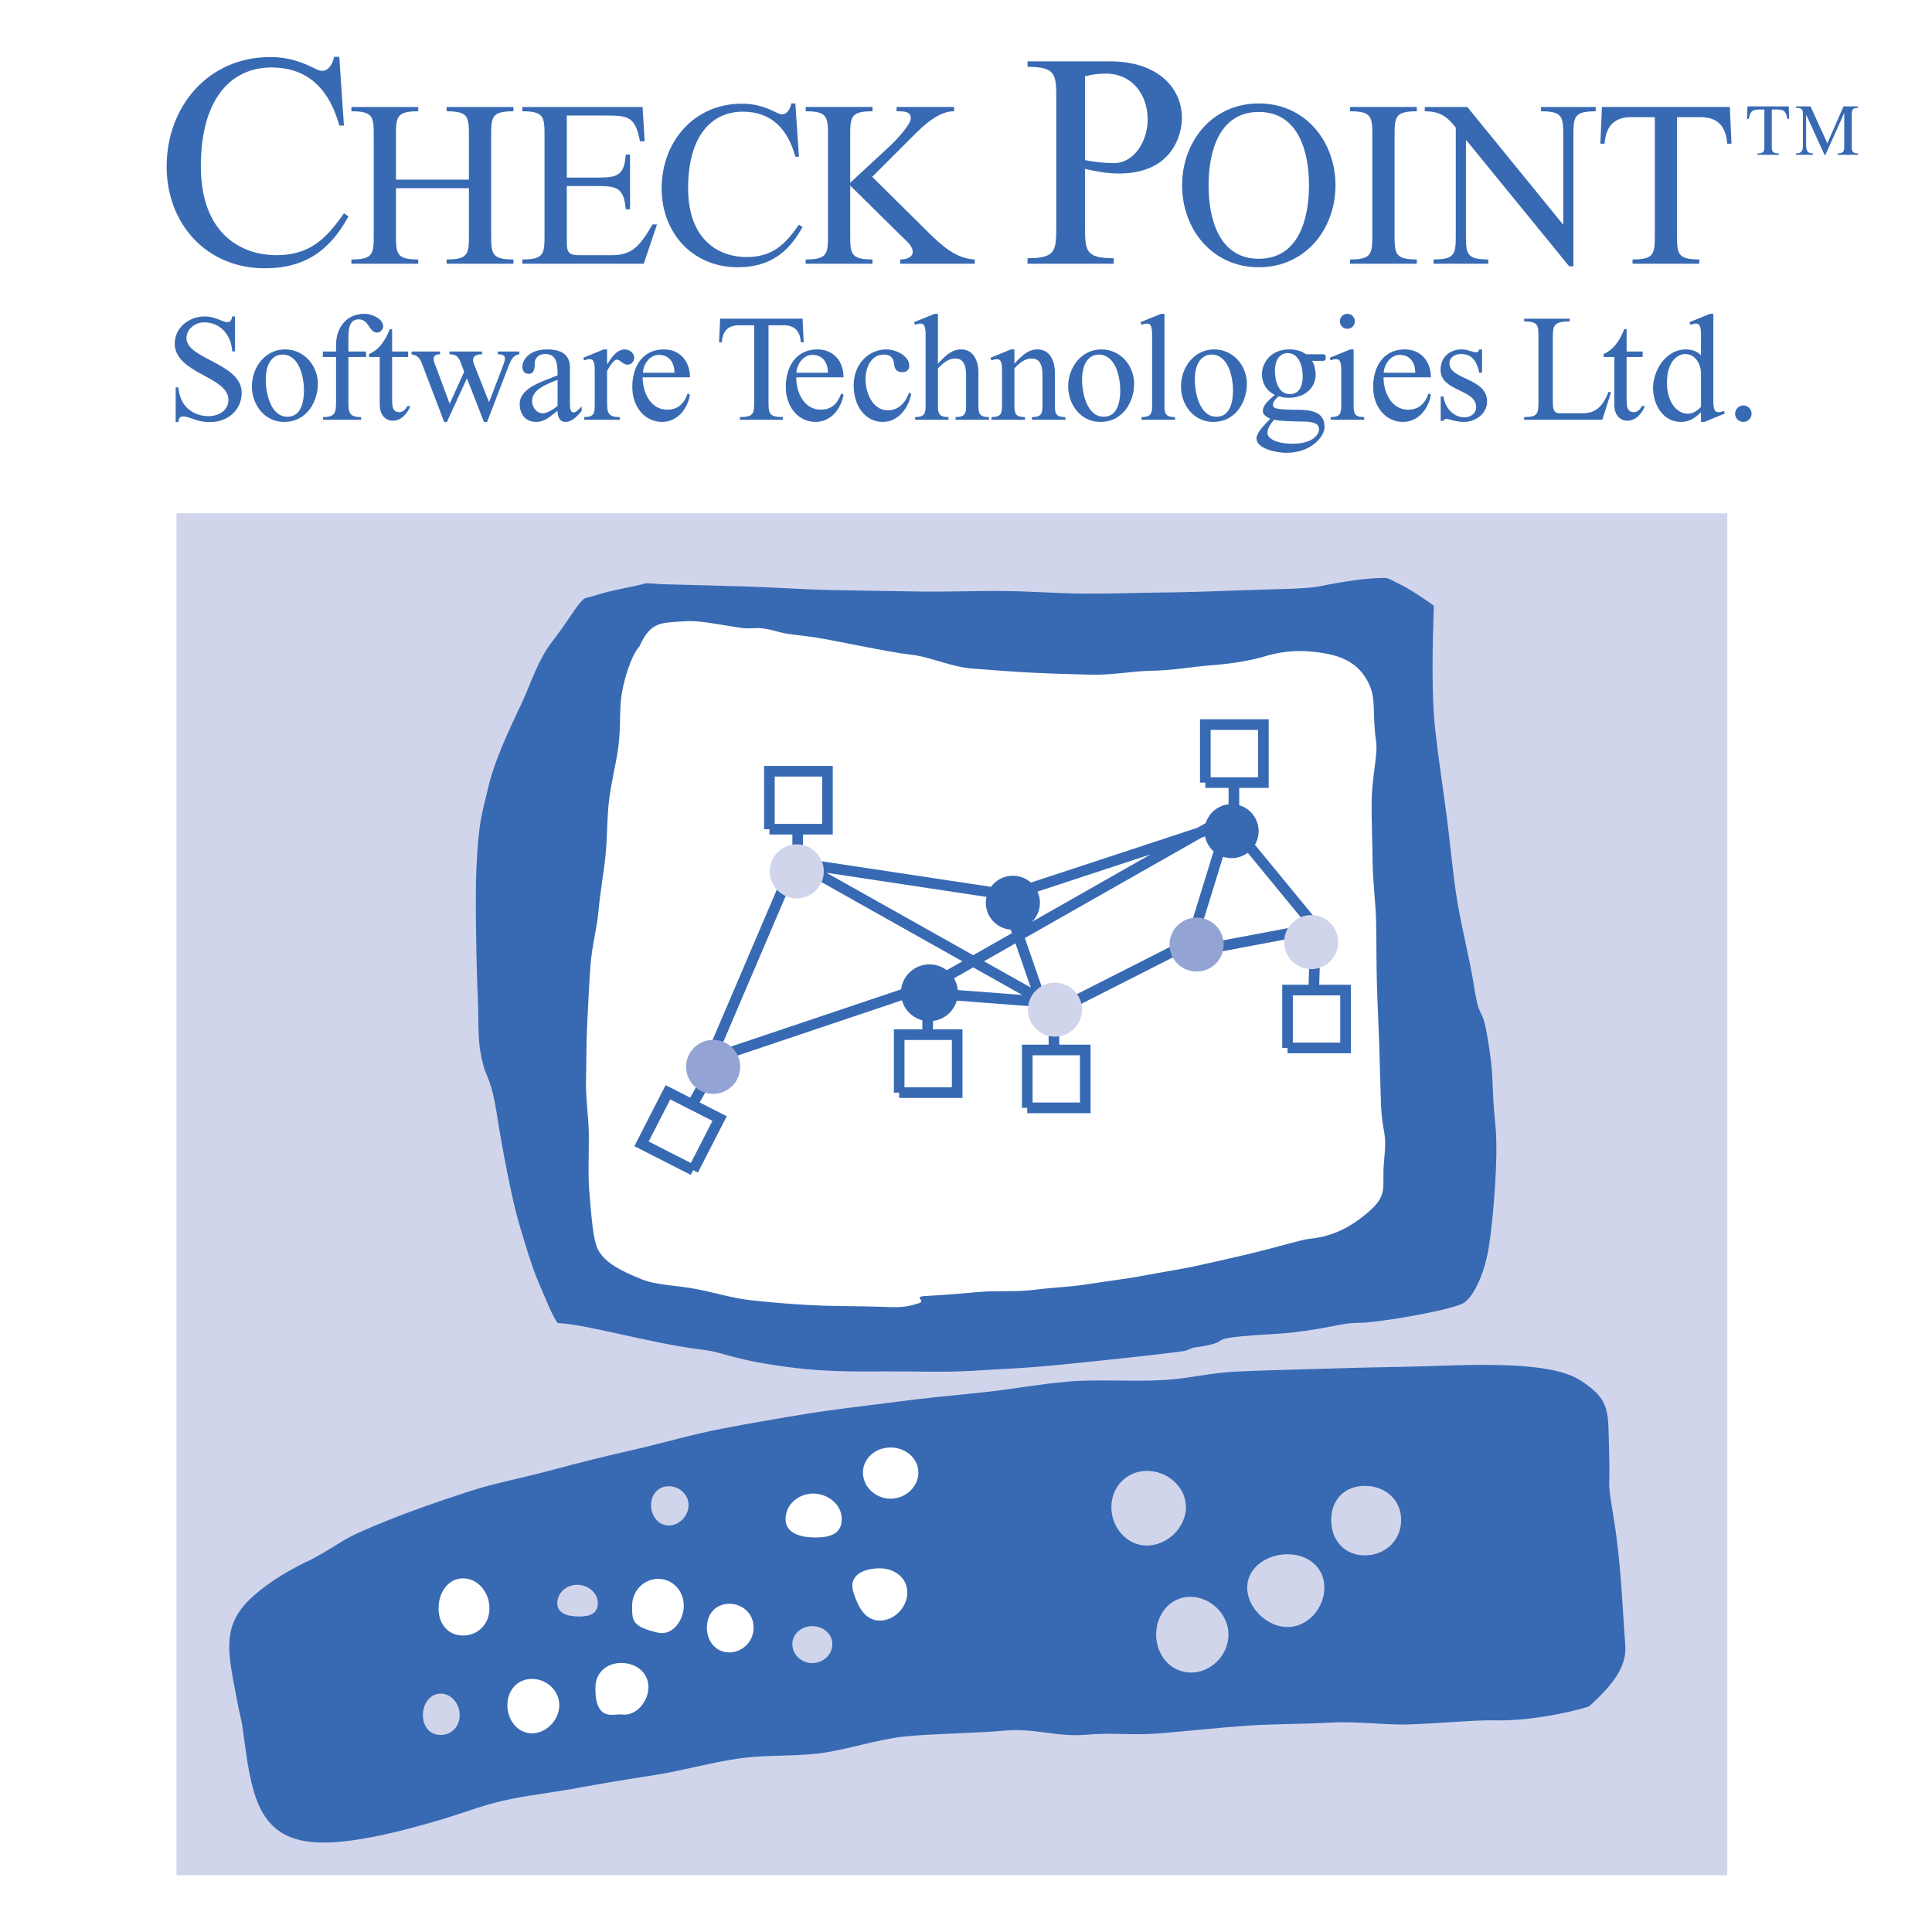 <?xml version="1.0" encoding="utf-8"?>
<!-- Generator: Adobe Illustrator 13.0.0, SVG Export Plug-In . SVG Version: 6.00 Build 14948)  -->
<!DOCTYPE svg PUBLIC "-//W3C//DTD SVG 1.0//EN" "http://www.w3.org/TR/2001/REC-SVG-20010904/DTD/svg10.dtd">
<svg version="1.0" id="Layer_1" xmlns="http://www.w3.org/2000/svg" xmlns:xlink="http://www.w3.org/1999/xlink" x="0px" y="0px"
	 width="192.756px" height="192.756px" viewBox="0 0 192.756 192.756" enable-background="new 0 0 192.756 192.756"
	 xml:space="preserve">
<g>
	<polygon fill-rule="evenodd" clip-rule="evenodd" fill="#FFFFFF" points="0,0 192.756,0 192.756,192.756 0,192.756 0,0 	"/>
	<polygon fill-rule="evenodd" clip-rule="evenodd" fill="#D1D5EC" points="17.608,187.086 172.33,187.086 172.33,51.215 
		17.608,51.215 17.608,187.086 	"/>
	<path fill-rule="evenodd" clip-rule="evenodd" fill="#386AB3" d="M118.085,134.799c-3.197,0.443-9.466,1.074-12.489,1.377
		c-2.752,0.287-5.722,0.422-8.815,0.602c-2.764,0.156-5.628,0.025-8.551,0.049c-2.915,0.023-5.9,0.018-8.845-0.34
		c-6.032-0.725-7.287-1.57-8.908-1.77c-3.35-0.414-5.885-1.021-8.71-1.631c-2.314-0.5-4.694-1.035-6.12-1.082
		c-0.16-0.154-0.667-1.154-0.761-1.365c-1.523-3.615-1.496-3.172-3.055-8.402c-0.767-2.574-1.779-7.924-2.31-11.365
		c-0.426-2.768-0.992-3.572-1.194-4.232c-0.794-2.666-0.52-4.256-0.659-7.152c-0.136-2.888-0.275-9.95-0.136-12.861
		c0.217-4.617,0.504-5.19,1.164-8.012c0.662-2.829,2.081-5.74,3.302-8.35c1.059-2.263,1.609-4.334,3.159-6.341
		c1.779-2.307,2.21-3.342,3.105-4.187c0.073-0.066,0.749-0.233,0.841-0.244c2.182-0.717,4.17-0.945,5.314-1.291
		c0.259-0.031,1.407,0.085,1.674,0.085c0.488,0,3.636,0.107,8.323,0.225c2.45,0.062,5.311,0.287,8.435,0.353
		c2.799,0.066,5.807,0.098,8.907,0.151c2.83,0.047,5.738-0.085,8.637-0.046c2.667,0.032,5.334,0.249,7.923,0.255
		c2.792,0.016,5.488-0.096,8.021-0.116c2.846-0.03,5.466-0.143,7.741-0.225c3.473-0.124,6.167-0.108,7.59-0.391
		c2.752-0.555,4.807-0.837,6.62-0.837c0.488,0.129,0.689,0.306,1.101,0.496c1.535,0.698,3.668,2.283,3.668,2.283
		c0,0.992-0.357,7.567,0.111,12.14c0.276,2.617,0.733,5.578,1.14,8.625c0.376,2.865,0.562,5.161,0.962,7.939
		c0.407,2.799,1.415,6.787,1.756,9.029c0.628,4.068,0.798,1.875,1.372,5.279c0.744,4.402,0.318,3.943,0.814,9.014
		c0.278,2.879-0.202,8.986-0.667,11.918c-0.469,2.992-1.713,5.295-2.683,5.709c-2.016,0.857-8.539,1.777-7.24,1.568
		c-3.311,0.537-3.047,0.139-5.031,0.537c-5.187,1.035-6.304,0.807-9.819,1.139c-3.286,0.318-0.774,0.578-4.613,1.109
		C118.875,134.479,118.477,134.748,118.085,134.799L118.085,134.799z"/>
	<path fill-rule="evenodd" clip-rule="evenodd" fill="#FFFFFF" d="M63.79,64.504c1.144-2.536,2.147-2.351,4.562-2.521
		c1.396-0.1,3.132,0.291,5.427,0.64c1.527,0.233,1.542-0.228,3.546,0.326c1.5,0.415,1.783,0.313,4.101,0.663
		c1.819,0.272,7.338,1.485,9.481,1.71c1.934,0.205,3.969,1.22,6.055,1.376c1.974,0.146,3.988,0.317,5.996,0.415
		c2.009,0.097,4.024,0.158,5.97,0.201c2.078,0.049,4.102-0.368,5.993-0.393c2.093-0.03,4.023-0.401,5.729-0.527
		c2.346-0.17,4.264-0.526,5.513-0.902c2.379-0.722,4.333-0.601,6.008-0.307c2.178,0.379,3.62,1.283,4.458,3.156
		c0.674,1.496,0.271,2.945,0.666,5.644c0.19,1.294-0.419,3.442-0.445,6.078c-0.021,1.786,0.073,3.807,0.096,5.954
		c0.016,1.942,0.311,3.983,0.35,6.062c0.042,2.01,0.023,4.054,0.077,6.045c0.062,2.102,0.167,4.15,0.232,6.059
		c0.066,2.148,0.113,4.123,0.171,5.807c0.132,3.457,0.644,2.598,0.318,5.781c-0.302,2.902,0.643,3.445-2.125,5.609
		c-1.12,0.887-2.837,1.977-5.302,2.213c-0.744,0.068-2.652,0.674-5.489,1.371c-1.562,0.387-3.419,0.799-5.493,1.264
		c-1.674,0.381-3.594,0.652-5.547,1.031c-1.748,0.342-3.574,0.535-5.512,0.85c-1.753,0.283-3.655,0.348-5.527,0.586
		c-1.768,0.225-3.625,0.045-5.477,0.209c-1.709,0.146-3.443,0.309-5.206,0.391c-1.434,0.066,0.03,0.471-0.744,0.727
		c-1.772,0.576-2.245,0.363-5.609,0.312c-1.694-0.027-3.354-0.016-5.431-0.135c-1.791-0.098-3.791-0.262-5.655-0.467
		c-1.88-0.209-3.686-0.766-5.435-1.111c-1.988-0.391-3.985-0.369-5.531-0.99c-1.984-0.793-3.585-1.604-4.295-2.859
		c-0.566-1-0.705-3.375-0.923-5.936c-0.139-1.646-0.027-3.559-0.046-5.662c-0.016-1.736-0.333-3.613-0.28-5.568
		c0.047-1.824,0.027-3.738,0.132-5.68c0.093-1.832,0.174-3.699,0.31-5.572c0.125-1.863,0.651-3.7,0.814-5.554
		c0.163-1.864,0.511-3.686,0.693-5.484c0.187-1.841,0.137-3.651,0.338-5.361c0.225-1.903,0.694-3.667,0.922-5.318
		c0.291-2.051,0.089-3.955,0.365-5.482C62.538,66.454,63.418,64.839,63.79,64.504L63.79,64.504z"/>
	<path fill-rule="evenodd" clip-rule="evenodd" fill="#386AB3" d="M158.546,170.248c-1.194,0.4-5.59,1.48-9.334,1.393
		c-1.984-0.047-4.861,0.252-8.424,0.398c-2.523,0.109-5.159-0.342-8.283-0.162c-2.543,0.139-5.275,0.107-8.132,0.299
		c-2.83,0.189-5.784,0.537-8.839,0.771c-2.752,0.209-4.334-0.113-7.201,0.131c-2.904,0.242-5.164-0.691-8.117-0.412
		c-2.676,0.254-7.311,0.303-9.982,0.586c-2.741,0.283-5.88,1.373-8.571,1.689c-2.775,0.322-5.055,0.121-7.714,0.471
		c-2.783,0.367-5.946,1.271-8.551,1.67c-2.744,0.422-5.372,0.863-7.846,1.318c-2.659,0.484-5.186,0.754-7.442,1.275
		c-2.07,0.48-3.892,1.193-5.543,1.697c-3.915,1.197-6.973,1.898-9.357,2.232c-5.094,0.727-7.377-0.326-8.776-2.383
		c-1.244-1.83-1.683-4.777-2.023-7.33c-0.411-3.098-0.279-1.676-0.814-4.521c-0.791-4.197-1.48-6.869,1.039-9.514
		c1.317-1.385,3.644-2.998,6.341-4.219c3.873-2.082,2.342-1.789,7.831-4c2.178-0.873,4.854-1.818,8.024-2.85
		c2.457-0.803,5.315-1.33,8.412-2.168c2.546-0.693,5.319-1.375,8.322-2.057c2.659-0.613,5.446-1.441,8.47-2.025
		c2.682-0.51,5.511-1.01,8.497-1.49c2.861-0.463,5.884-0.791,9.035-1.205c2.795-0.375,5.718-0.633,8.746-0.955
		c2.686-0.291,5.438-0.807,8.311-1.053c2.787-0.242,6.655,0.041,9.624-0.158c2.62-0.17,4.334-0.697,7.102-0.834
		c2.698-0.129,5.466-0.18,8.303-0.271c2.775-0.086,5.605-0.164,8.513-0.211c2.419-0.039,4.884-0.178,7.396-0.186
		c4.077-0.016,8.055,0.225,10.117,1.549c3.085,1.979,2.736,3.145,2.86,7.031c0.144,4.387-0.264,2.266,0.441,6.592
		c0.768,4.674,0.861,8.756,1.176,12.822C162.317,166.279,160.91,168.107,158.546,170.248L158.546,170.248z"/>
	<path fill-rule="evenodd" clip-rule="evenodd" fill="#FFFFFF" d="M46.196,163.178c1.465,0,2.635-1.115,2.635-2.721
		c0-1.613-1.17-2.984-2.635-2.984c-1.461,0-2.442,1.371-2.442,2.984C43.753,162.062,44.734,163.178,46.196,163.178L46.196,163.178z"
		/>
	<path fill-rule="evenodd" clip-rule="evenodd" fill="#FFFFFF" d="M61.995,171.055c1.446,0.217,2.698-1.27,2.698-2.73
		s-1.237-2.41-2.698-2.41c-1.465,0-2.566,0.949-2.59,2.41C59.352,171.885,61.29,170.945,61.995,171.055L61.995,171.055z"/>
	<path fill-rule="evenodd" clip-rule="evenodd" fill="#FFFFFF" d="M53.072,172.932c1.458,0,2.729-1.35,2.729-2.811
		s-1.271-2.615-2.729-2.615c-1.465,0-2.45,1.154-2.45,2.615S51.606,172.932,53.072,172.932L53.072,172.932z"/>
	<path fill-rule="evenodd" clip-rule="evenodd" fill="#FFFFFF" d="M87.78,161.686c1.458,0,2.745-1.342,2.745-2.803
		s-1.287-2.412-2.745-2.412c-1.465,0-3.248,0.588-2.605,2.49C85.633,160.348,86.315,161.686,87.78,161.686L87.78,161.686z"/>
	<path fill-rule="evenodd" clip-rule="evenodd" fill="#FFFFFF" d="M72.756,164.863c1.251,0,2.43-1.023,2.43-2.48
		c0-1.461-1.179-2.375-2.43-2.375c-1.256,0-2.229,0.914-2.229,2.375C70.527,163.84,71.5,164.863,72.756,164.863L72.756,164.863z"/>
	<path fill-rule="evenodd" clip-rule="evenodd" fill="#FFFFFF" d="M65.67,162.895c1.43,0.314,2.55-1.236,2.55-2.689
		c0-1.463-1.085-2.68-2.55-2.68c-1.458,0-2.604,1.217-2.604,2.68C63.065,161.658,63.026,162.301,65.67,162.895L65.67,162.895z"/>
	<path fill-rule="evenodd" clip-rule="evenodd" fill="#FFFFFF" d="M81.385,153.395c1.457,0,2.597-0.379,2.597-1.838
		s-1.388-2.543-2.849-2.543c-1.462,0-2.756,1.084-2.756,2.543S79.919,153.395,81.385,153.395L81.385,153.395z"/>
	<path fill-rule="evenodd" clip-rule="evenodd" fill="#FFFFFF" d="M88.85,149.525c1.457,0,2.775-1.146,2.775-2.605
		c0-1.461-1.318-2.504-2.775-2.504c-1.465,0-2.752,1.043-2.752,2.504C86.098,148.379,87.385,149.525,88.85,149.525L88.85,149.525z"
		/>
	<path fill-rule="evenodd" clip-rule="evenodd" fill="#D1D5EC" d="M43.962,173.098c1.054,0,1.9-0.807,1.9-1.969
		c0-1.164-0.846-2.156-1.9-2.156c-1.062,0-1.767,0.992-1.767,2.156C42.195,172.291,42.901,173.098,43.962,173.098L43.962,173.098z"
		/>
	<path fill-rule="evenodd" clip-rule="evenodd" fill="#D1D5EC" d="M66.725,152.199c1.054,0,1.973-0.975,1.973-2.035
		c0-1.049-0.919-1.883-1.973-1.883c-1.062,0-1.768,0.834-1.768,1.883C64.957,151.225,65.662,152.199,66.725,152.199L66.725,152.199z
		"/>
	<path fill-rule="evenodd" clip-rule="evenodd" fill="#D1D5EC" d="M57.774,161.279c1.054,0,1.872-0.271,1.872-1.326
		s-1-1.838-2.055-1.838c-1.054,0-1.992,0.783-1.992,1.838S56.716,161.279,57.774,161.279L57.774,161.279z"/>
	<path fill-rule="evenodd" clip-rule="evenodd" fill="#D1D5EC" d="M81.043,165.93c1.055,0,2-0.83,2-1.883
		c0-1.057-0.946-1.807-2-1.807c-1.062,0-1.992,0.75-1.992,1.807C79.051,165.1,79.981,165.93,81.043,165.93L81.043,165.93z"/>
	<path fill-rule="evenodd" clip-rule="evenodd" fill="#D1D5EC" d="M118.829,166.871c2.031,0,3.737-1.764,3.737-3.795
		c0-2.027-1.787-3.76-3.822-3.76c-2.027,0-3.393,1.758-3.393,3.783S116.798,166.871,118.829,166.871L118.829,166.871z"/>
	<path fill-rule="evenodd" clip-rule="evenodd" fill="#D1D5EC" d="M114.434,154.199c2.031,0,3.888-1.805,3.888-3.828
		c0-2.027-1.856-3.621-3.888-3.621c-2.027,0-3.551,1.594-3.551,3.621C110.883,152.395,112.406,154.199,114.434,154.199
		L114.434,154.199z"/>
	<path fill-rule="evenodd" clip-rule="evenodd" fill="#D1D5EC" d="M136.176,155.178c2.027,0,3.616-1.498,3.616-3.523
		c0-2.029-1.589-3.408-3.616-3.408c-2.035,0-3.361,1.379-3.361,3.408C132.814,153.68,134.141,155.178,136.176,155.178
		L136.176,155.178z"/>
	<path fill-rule="evenodd" clip-rule="evenodd" fill="#D1D5EC" d="M128.459,162.332c2.03,0,3.673-1.91,3.673-3.938
		c0-2.031-1.643-3.326-3.673-3.326c-2.031,0-4.024,1.295-4.024,3.326C124.435,160.422,126.428,162.332,128.459,162.332
		L128.459,162.332z"/>
	<path fill="none" stroke="#386AB3" stroke-width="1.06" stroke-miterlimit="2.613" d="M76.764,82.73h5.791v-5.784h-5.791V82.73
		 M120.256,78.078h5.791v-5.784h-5.791V78.078 M128.459,104.553h5.786v-5.775h-5.786V104.553 M102.49,110.531h5.788v-5.775h-5.788
		V110.531 M89.711,109.01h5.787v-5.783h-5.787V109.01 M69.158,116.744l2.637-5.145l-5.156-2.623l-2.635,5.145L69.158,116.744
		 M78.57,87.617l-7.718,18.057l22.188-7.463l30.068-17.082V78 M80.02,86.171l20.738,3.131l21.947-7.224l8.644,10.52l-11.895,2.248
		 M118.604,94.118l-14.233,7.222l-3.245-9.384 M93.765,99.172l10.575,0.807 M104.34,99.979L79.586,86.07v-3.124 M122.945,80.69
		l-3.491,11.318 M131.148,96.281l-0.074,2.41 M70.042,108.49l-1.19,2.117 M92.556,101.584l-0.008,1.725 M105.153,103.088v1.926"/>
	<path fill-rule="evenodd" clip-rule="evenodd" fill="#386AB3" d="M122.876,85.617c1.489,0,2.698-1.206,2.698-2.694
		c0-1.488-1.209-2.697-2.698-2.697c-1.488,0-2.701,1.209-2.701,2.697C120.175,84.412,121.388,85.617,122.876,85.617L122.876,85.617z
		"/>
	<path fill-rule="evenodd" clip-rule="evenodd" fill="#386AB3" d="M92.727,101.885c1.574,0,2.845-1.271,2.845-2.838
		c0-1.564-1.271-2.832-2.845-2.832c-1.566,0-2.841,1.267-2.841,2.832C89.886,100.613,91.16,101.885,92.727,101.885L92.727,101.885z"
		/>
	<path fill-rule="evenodd" clip-rule="evenodd" fill="#386AB3" d="M101.053,92.761c1.496,0,2.701-1.206,2.701-2.694
		c0-1.489-1.205-2.694-2.701-2.694c-1.488,0-2.698,1.205-2.698,2.694C98.354,91.555,99.564,92.761,101.053,92.761L101.053,92.761z"
		/>
	<path fill-rule="evenodd" clip-rule="evenodd" fill="#93A4D4" d="M71.151,109.131c1.489,0,2.698-1.207,2.698-2.695
		s-1.209-2.689-2.698-2.689s-2.698,1.201-2.698,2.689S69.662,109.131,71.151,109.131L71.151,109.131z"/>
	<path fill-rule="evenodd" clip-rule="evenodd" fill="#93A4D4" d="M119.388,96.933c1.489,0,2.698-1.206,2.698-2.694
		c0-1.486-1.209-2.692-2.698-2.692c-1.497,0-2.702,1.206-2.702,2.692C116.686,95.727,117.891,96.933,119.388,96.933L119.388,96.933z
		"/>
	<path fill-rule="evenodd" clip-rule="evenodd" fill="#D1D5EC" d="M79.493,89.632c1.493,0,2.698-1.205,2.698-2.694
		c0-1.488-1.205-2.697-2.698-2.697c-1.489,0-2.698,1.209-2.698,2.697C76.795,88.427,78.004,89.632,79.493,89.632L79.493,89.632z"/>
	<path fill-rule="evenodd" clip-rule="evenodd" fill="#D1D5EC" d="M130.814,96.691c1.496,0,2.701-1.209,2.701-2.697
		c0-1.489-1.205-2.694-2.701-2.694c-1.488,0-2.697,1.206-2.697,2.694C128.117,95.482,129.326,96.691,130.814,96.691L130.814,96.691z
		"/>
	<path fill-rule="evenodd" clip-rule="evenodd" fill="#D1D5EC" d="M105.254,103.428c1.489,0,2.698-1.199,2.698-2.689
		c0-1.488-1.209-2.699-2.698-2.699c-1.491,0-2.697,1.211-2.697,2.699C102.557,102.229,103.763,103.428,105.254,103.428
		L105.254,103.428z"/>
	<path fill-rule="evenodd" clip-rule="evenodd" fill="#386AB3" d="M34.315,12.525h-0.461c-0.946-3.445-2.988-5.791-6.768-5.791
		c-4.055,0-7.047,3.14-7.047,9.85c0,6.768,4.058,8.874,7.535,8.874c3.233,0,4.911-1.524,6.741-4.18l0.453,0.307
		c-1.86,3.418-4.357,5.183-8.354,5.183c-5.826,0-9.788-4.455-9.788-10.153c0-5.977,4.144-10.923,10.334-10.923
		c1.589,0,2.869,0.368,4.303,1.07c0.244,0.125,0.578,0.306,0.884,0.306c0.67,0,1.07-0.764,1.189-1.398h0.516L34.315,12.525
		L34.315,12.525z"/>
	<path fill-rule="evenodd" clip-rule="evenodd" fill="#386AB3" d="M46.785,17.925v-4.251c0-1.984,0-2.571-2.225-2.571v-0.429h6.664
		v0.429c-2.221,0-2.221,0.586-2.221,2.571v9.637c0,1.983,0,2.577,2.221,2.577v0.426H44.56v-0.426c2.225,0,2.225-0.593,2.225-2.577
		v-4.532h-7.28v4.532c0,1.983,0,2.577,2.221,2.577v0.426h-6.663v-0.426c2.226,0,2.226-0.593,2.226-2.577v-9.637
		c0-1.984,0-2.571-2.226-2.571v-0.429h6.663v0.429c-2.221,0-2.221,0.586-2.221,2.571v4.251H46.785L46.785,17.925z"/>
	<path fill-rule="evenodd" clip-rule="evenodd" fill="#386AB3" d="M56.553,17.716h3.14c1.861,0,2.597-0.193,2.737-2.294h0.427v5.458
		h-0.427c-0.186-2.082-0.826-2.318-2.737-2.318h-3.14v5.718c0,0.967,0.279,1.181,1.272,1.181h3.209c2.082,0,2.837-0.969,4.066-3.07
		h0.449l-1.321,3.922H52.11v-0.426c2.218,0,2.218-0.593,2.218-2.577v-9.637c0-1.984,0-2.571-2.218-2.571v-0.429h11.997l0.214,3.422
		h-0.474c-0.449-2.384-1.085-2.57-3.31-2.57h-3.985V17.716L56.553,17.716z"/>
	<path fill-rule="evenodd" clip-rule="evenodd" fill="#386AB3" d="M79.709,15.634h-0.356c-0.729-2.67-2.311-4.492-5.241-4.492
		c-3.14,0-5.458,2.434-5.458,7.636c0,5.241,3.141,6.869,5.833,6.869c2.505,0,3.807-1.178,5.222-3.233l0.357,0.237
		c-1.442,2.642-3.38,4.012-6.474,4.012c-4.512,0-7.582-3.451-7.582-7.866c0-4.628,3.209-8.454,8.008-8.454
		c1.225,0,2.217,0.286,3.329,0.826c0.19,0.096,0.451,0.236,0.687,0.236c0.52,0,0.821-0.59,0.919-1.087h0.399L79.709,15.634
		L79.709,15.634z"/>
	<path fill-rule="evenodd" clip-rule="evenodd" fill="#386AB3" d="M92.602,23.166c1.271,1.257,2.76,2.652,4.652,2.721v0.426h-7.443
		v-0.426c0.45,0.024,1.252-0.165,1.252-0.736c0-0.635-0.64-1.109-1.04-1.511l-5.198-5.125v4.795c0,1.983,0,2.577,2.222,2.577v0.426
		h-6.664v-0.426c2.226,0,2.226-0.593,2.226-2.577v-9.637c0-1.984,0-2.571-2.226-2.571v-0.429h6.664v0.429
		c-2.222,0-2.222,0.586-2.222,2.571v4.562l3.877-3.593c0.662-0.593,2.17-2.221,2.17-2.834c0-0.69-0.635-0.706-1.419-0.706v-0.429
		h5.741v0.429c-1.555-0.026-3.066,1.438-4.105,2.474l-4.07,4.065L92.602,23.166L92.602,23.166z"/>
	<path fill-rule="evenodd" clip-rule="evenodd" fill="#386AB3" d="M108.251,22.437c0,2.566,0,3.326,2.864,3.326v0.55h-8.597v-0.55
		c2.867,0,2.867-0.76,2.867-3.326V9.995c0-2.562,0-3.326-2.867-3.326V6.122h8.232c4.761,0,7.171,2.651,7.171,5.64
		c0,1.59-0.888,5.55-6.287,5.55c-1.124,0-2.256-0.208-3.384-0.456V22.437L108.251,22.437L108.251,22.437z M108.251,15.972
		c0.853,0.187,1.984,0.302,2.896,0.302c1.984,0,3.356-2.162,3.356-4.356c0-2.5-1.558-4.574-4.179-4.574
		c-0.697,0-1.402,0.089-2.073,0.271V15.972L108.251,15.972z"/>
	<path fill-rule="evenodd" clip-rule="evenodd" fill="#386AB3" d="M117.938,18.491c0-4.373,3-8.171,7.652-8.171
		c4.651,0,7.651,3.799,7.651,8.171c0,4.372-3,8.173-7.651,8.173C120.938,26.664,117.938,22.863,117.938,18.491L117.938,18.491
		L117.938,18.491z M130.598,18.491c0-3.519-1.132-7.321-5.008-7.321c-3.877,0-5.009,3.802-5.009,7.321
		c0,3.521,1.132,7.327,5.009,7.327C129.466,25.818,130.598,22.011,130.598,18.491L130.598,18.491z"/>
	<path fill-rule="evenodd" clip-rule="evenodd" fill="#386AB3" d="M139.137,23.31c0,1.983,0,2.577,2.217,2.577v0.426h-6.659v-0.426
		c2.222,0,2.222-0.593,2.222-2.577v-9.637c0-1.984,0-2.571-2.222-2.571v-0.429h6.659v0.429c-2.217,0-2.217,0.586-2.217,2.571V23.31
		L139.137,23.31z"/>
	<path fill-rule="evenodd" clip-rule="evenodd" fill="#386AB3" d="M146.258,23.31c0,1.983,0,2.577,2.225,2.577v0.426h-5.457v-0.426
		c2.218,0,2.218-0.593,2.218-2.577V12.728c-0.854-1.062-1.513-1.625-3.094-1.625v-0.429h4.248l9.521,11.695h0.046v-8.695
		c0-1.984,0-2.571-2.218-2.571v-0.429h5.459v0.429c-2.226,0-2.226,0.586-2.226,2.571V26.57h-0.422l-10.253-12.568h-0.047V23.31
		L146.258,23.31z"/>
	<path fill-rule="evenodd" clip-rule="evenodd" fill="#386AB3" d="M167.317,23.31c0,1.983,0,2.577,2.222,2.577v0.426h-6.659v-0.426
		c2.221,0,2.221-0.593,2.221-2.577V11.689h-2.346c-1.961,0-2.546,1.182-2.667,2.647h-0.422l0.163-3.663h12.756l0.167,3.663h-0.422
		c-0.124-1.465-0.713-2.647-2.676-2.647h-2.337V23.31L167.317,23.31z"/>
	<path fill-rule="evenodd" clip-rule="evenodd" fill="#386AB3" d="M23.449,35.055H23.17c-0.105-1.601-1.14-2.895-2.815-2.895
		c-0.868,0-1.751,0.659-1.751,1.574c0,2.116,5.511,2.48,5.511,5.466c0,1.584-1.244,2.911-3.182,2.911
		c-0.698,0-1.202-0.136-1.602-0.291c-0.407-0.137-0.712-0.271-1.077-0.271c-0.35,0-0.427,0.258-0.458,0.562h-0.27v-3.458h0.27
		c0.226,2.438,2.086,2.865,2.986,2.865c1.023,0,2.008-0.535,2.008-1.644c0-2.318-5.357-2.59-5.357-5.605
		c0-1.558,1.403-2.698,2.985-2.698c0.55,0,1.004,0.137,1.372,0.291c0.379,0.135,0.667,0.283,0.868,0.283
		c0.364,0,0.457-0.271,0.512-0.574h0.279V35.055L23.449,35.055z"/>
	<path fill-rule="evenodd" clip-rule="evenodd" fill="#386AB3" d="M31.714,38.318c0,1.57-0.978,3.776-3.384,3.776
		c-1.935,0-3.199-1.716-3.199-3.551c0-1.871,1.311-3.683,3.303-3.683C30.341,34.86,31.714,36.454,31.714,38.318L31.714,38.318
		L31.714,38.318z M26.516,37.889c0,1.311,0.468,3.689,2.163,3.689c1.392,0,1.647-1.558,1.647-2.62c0-1.325-0.458-3.582-2.148-3.582
		C27.434,35.376,26.516,35.942,26.516,37.889L26.516,37.889z"/>
	<path fill-rule="evenodd" clip-rule="evenodd" fill="#386AB3" d="M34.76,39.889c0,1.233,0,1.722,1.271,1.722v0.271h-3.799V41.61
		c1.295,0,1.295-0.488,1.295-1.722v-4.271h-1.318v-0.547h1.318v-0.625c0-1.736,0.992-3.139,2.868-3.139
		c0.667,0,1.837,0.473,1.837,1.269c0,0.305-0.313,0.607-0.604,0.607c-0.821,0-0.795-1.322-1.845-1.322
		c-1.023,0-1.023,1.187-1.023,1.978v1.233h1.76v0.547h-1.76V39.889L34.76,39.889z"/>
	<path fill-rule="evenodd" clip-rule="evenodd" fill="#386AB3" d="M40.722,35.071v0.547h-1.6v4.194c0,0.619,0,1.311,0.717,1.311
		c0.333,0,0.683-0.292,0.791-0.613h0.306c-0.276,0.744-0.903,1.465-1.756,1.465c-0.481,0-1.295-0.322-1.295-1.632v-4.725h-1.062
		v-0.299c0.837-0.352,1.512-1.085,2.07-2.485h0.229v2.237H40.722L40.722,35.071z"/>
	<path fill-rule="evenodd" clip-rule="evenodd" fill="#386AB3" d="M50.168,36.535c0.074-0.197,0.21-0.546,0.21-0.779
		c0-0.379-0.438-0.41-0.714-0.41v-0.275h2.148v0.275c-0.562,0.046-0.822,0.566-1.02,1.036l-2.194,5.713h-0.317l-1.695-4.353
		l-1.996,4.353h-0.271l-2.116-5.543c-0.264-0.67-0.365-1.065-1.144-1.206v-0.275h2.845v0.275c-0.291,0-0.64,0.061-0.64,0.473
		c0,0.229,0.109,0.489,0.202,0.701l1.399,3.765l1.445-3.186l-0.303-0.822c-0.232-0.593-0.395-0.931-1.162-0.931v-0.275h3.248v0.275
		c-0.334,0-0.899,0.061-0.899,0.566c0,0.17,0.062,0.318,0.125,0.488l1.472,3.729L50.168,36.535L50.168,36.535z"/>
	<path fill-rule="evenodd" clip-rule="evenodd" fill="#386AB3" d="M56.863,39.977c0,0.687,0,1.172,0.379,1.172
		c0.245,0,0.594-0.392,0.791-0.593v0.426c-0.349,0.456-0.945,1.112-1.581,1.112c-0.655,0-0.822-0.546-0.822-1.112
		c-0.69,0.503-1.217,1.112-2.147,1.112c-1.055,0-1.632-0.775-1.632-1.783c0-1.702,2.531-2.314,3.779-2.865
		c0-1.139-0.077-2.128-1.249-2.128c-0.504,0-1.023,0.292-1.023,0.896c0,0.728-0.151,1.085-0.62,1.085
		c-0.43,0-0.628-0.34-0.628-0.736c0-0.407,0.442-1.703,2.516-1.703c2.237,0,2.237,1.416,2.237,1.842V39.977L56.863,39.977
		L56.863,39.977z M55.63,37.889c-1.023,0.415-2.542,0.945-2.542,2.104c0,0.609,0.411,1.244,1.077,1.244
		c0.473,0,1.116-0.454,1.465-0.744V37.889L55.63,37.889z"/>
	<path fill-rule="evenodd" clip-rule="evenodd" fill="#386AB3" d="M60.568,36.322H60.6c0.334-0.55,0.915-1.461,1.721-1.461
		c0.458,0,0.957,0.334,0.957,0.837c0,0.349-0.29,0.684-0.655,0.684c-0.488,0-0.744-0.5-1.077-0.5c-0.35,0-0.838,0.852-0.978,1.139
		v2.868c0,1.233,0,1.722,1.264,1.722v0.271h-3.546V41.61c0.698-0.016,1.051-0.125,1.051-1.024v-3.718
		c0-1.034-0.318-1.034-0.535-1.034c-0.167,0-0.364,0.058-0.516,0.124l-0.105-0.261l2.054-0.837h0.334V36.322L60.568,36.322z"/>
	<path fill-rule="evenodd" clip-rule="evenodd" fill="#386AB3" d="M64.119,37.648c0,1.524,0.792,3.225,2.45,3.225
		c1.101,0,1.69-0.635,2.047-1.627l0.225,0.154c-0.26,1.4-1.249,2.694-2.788,2.694c-1.659,0-2.97-1.419-2.97-3.5
		c0-1.969,0.989-3.734,3.152-3.734c1.565,0,2.605,1.14,2.605,2.788H64.119L64.119,37.648L64.119,37.648z M67.291,37.191
		c0-0.947-0.474-1.784-1.559-1.784c-0.899,0-1.535,0.901-1.597,1.784H67.291L67.291,37.191z"/>
	<path fill-rule="evenodd" clip-rule="evenodd" fill="#386AB3" d="M76.675,39.947c0,1.282,0,1.664,1.434,1.664v0.271h-4.295V41.61
		c1.431,0,1.431-0.381,1.431-1.664v-7.493H73.74c-1.271,0-1.651,0.76-1.725,1.705H71.74l0.108-2.364h8.226l0.109,2.364h-0.28
		c-0.073-0.945-0.453-1.705-1.721-1.705h-1.507V39.947L76.675,39.947z"/>
	<path fill-rule="evenodd" clip-rule="evenodd" fill="#386AB3" d="M79.439,37.648c0,1.524,0.791,3.225,2.45,3.225
		c1.1,0,1.693-0.635,2.042-1.627L84.16,39.4c-0.26,1.4-1.249,2.694-2.792,2.694c-1.659,0-2.969-1.419-2.969-3.5
		c0-1.969,0.992-3.734,3.156-3.734c1.569,0,2.605,1.14,2.605,2.788H79.439L79.439,37.648L79.439,37.648z M82.605,37.191
		c0-0.947-0.473-1.784-1.554-1.784c-0.899,0-1.536,0.901-1.598,1.784H82.605L82.605,37.191z"/>
	<path fill-rule="evenodd" clip-rule="evenodd" fill="#386AB3" d="M90.913,39.292c-0.264,1.418-1.295,2.802-2.834,2.802
		c-1.725,0-2.91-1.554-2.91-3.64c0-2.194,1.554-3.594,3.259-3.594c0.904,0,2.288,0.593,2.288,1.645c0,0.399-0.291,0.624-0.671,0.624
		c-0.624,0-0.794-0.318-0.853-0.868c-0.046-0.594-0.411-0.884-1.007-0.884c-1.307,0-1.83,1.326-1.83,2.453
		c0,1.312,0.674,3.109,2.226,3.109c1.101,0,1.771-0.81,2.12-1.755L90.913,39.292L90.913,39.292z"/>
	<path fill-rule="evenodd" clip-rule="evenodd" fill="#386AB3" d="M97.618,40.586c0,0.899,0.35,1.009,1.051,1.024v0.271h-3.334
		V41.61c0.698-0.016,1.051-0.125,1.051-1.024v-3.155c0-1.503-0.628-1.659-1.085-1.659c-0.697,0-1.217,0.458-1.721,0.977v3.837
		c0,0.899,0.356,1.009,1.054,1.024v0.271H91.3V41.61c0.698-0.016,1.046-0.125,1.046-1.024v-7.264c0-1.038-0.317-1.038-0.534-1.038
		c-0.164,0-0.366,0.061-0.513,0.124l-0.108-0.264l2.055-0.837h0.333v4.985c0.853-0.945,1.449-1.431,2.318-1.431
		c1.232,0,1.721,1.156,1.721,2.299V40.586L97.618,40.586z"/>
	<path fill-rule="evenodd" clip-rule="evenodd" fill="#386AB3" d="M101.208,36.291c0.853-0.945,1.441-1.431,2.311-1.431
		c1.235,0,1.725,1.156,1.725,2.299v3.427c0,0.899,0.349,1.009,1.05,1.024v0.271h-3.337V41.61c0.702-0.016,1.051-0.125,1.051-1.024
		v-3.155c0-1.503-0.621-1.659-1.082-1.659c-0.701,0-1.221,0.458-1.717,0.977v3.837c0,0.899,0.349,1.009,1.051,1.024v0.271h-3.338
		V41.61c0.701-0.016,1.05-0.125,1.05-1.024v-3.718c0-1.034-0.321-1.034-0.53-1.034c-0.171,0-0.365,0.058-0.52,0.124l-0.109-0.261
		l2.055-0.837h0.342V36.291L101.208,36.291z"/>
	<path fill-rule="evenodd" clip-rule="evenodd" fill="#386AB3" d="M113.154,38.318c0,1.57-0.974,3.776-3.384,3.776
		c-1.935,0-3.198-1.716-3.198-3.551c0-1.871,1.311-3.683,3.307-3.683C111.782,34.86,113.154,36.454,113.154,38.318L113.154,38.318
		L113.154,38.318z M107.96,37.889c0,1.311,0.474,3.689,2.163,3.689c1.388,0,1.644-1.558,1.644-2.62c0-1.325-0.458-3.582-2.147-3.582
		C108.875,35.376,107.96,35.942,107.96,37.889L107.96,37.889z"/>
	<path fill-rule="evenodd" clip-rule="evenodd" fill="#386AB3" d="M116.178,40.586c0,0.899,0.35,1.009,1.055,1.024v0.271h-3.342
		V41.61c0.706-0.016,1.055-0.125,1.055-1.024v-7.264c0-1.038-0.326-1.038-0.535-1.038c-0.171,0-0.364,0.061-0.52,0.124l-0.108-0.264
		l2.059-0.837h0.337V40.586L116.178,40.586z"/>
	<path fill-rule="evenodd" clip-rule="evenodd" fill="#386AB3" d="M124.403,38.318c0,1.57-0.973,3.776-3.38,3.776
		c-1.938,0-3.198-1.716-3.198-3.551c0-1.871,1.311-3.683,3.303-3.683C123.031,34.86,124.403,36.454,124.403,38.318L124.403,38.318
		L124.403,38.318z M119.209,37.889c0,1.311,0.473,3.689,2.163,3.689c1.388,0,1.644-1.558,1.644-2.62
		c0-1.325-0.457-3.582-2.147-3.582C120.124,35.376,119.209,35.942,119.209,37.889L119.209,37.889z"/>
	<path fill-rule="evenodd" clip-rule="evenodd" fill="#386AB3" d="M131.955,35.346c0.271,0,0.317,0.077,0.317,0.321
		c0,0.261-0.047,0.333-0.317,0.333H130.9c0.24,0.338,0.364,0.977,0.364,1.373c0,1.143-0.868,2.315-2.729,2.315
		c-0.333,0-0.65-0.06-0.969-0.153C127.318,39.733,127,40.067,127,40.4c0,0.373,0.334,0.473,2.698,0.489
		c1.768,0.016,2.45,0.596,2.45,1.725c0,0.926-1.311,2.562-3.792,2.562c-1.055,0-2.999-0.415-2.999-1.45c0-0.488,0.682-1.22,1-1.555
		l0.383-0.396c-0.317-0.14-0.748-0.368-0.748-0.764c0-0.654,0.748-1.217,1.21-1.612c-0.829-0.368-1.299-1.17-1.299-2.058
		c0-1.021,0.765-2.482,2.756-2.482c0.566,0,1.171,0.137,1.644,0.485H131.955L131.955,35.346L131.955,35.346z M127.202,37.008
		c0,0.941,0.317,2.314,1.488,2.314c1.279,0,1.279-1.466,1.279-1.798c0-0.931-0.35-2.299-1.505-2.299
		C128.039,35.225,127.202,35.5,127.202,37.008L127.202,37.008L127.202,37.008z M126.45,43.19c0,0.625,1.054,1.082,2.5,1.082
		c1.888,0,2.651-0.805,2.651-1.478c0-0.744-1.19-0.744-1.903-0.744c-0.457,0-2.023-0.034-2.59-0.17
		C126.83,42.229,126.45,42.688,126.45,43.19L126.45,43.19z"/>
	<path fill-rule="evenodd" clip-rule="evenodd" fill="#386AB3" d="M135.052,40.586c0,0.899,0.349,1.009,1.051,1.024v0.271h-3.335
		V41.61c0.698-0.016,1.047-0.125,1.047-1.024v-3.718c0-1.034-0.317-1.034-0.526-1.034c-0.171,0-0.372,0.058-0.521,0.124
		l-0.108-0.261l2.055-0.837h0.338V40.586L135.052,40.586L135.052,40.586z M134.427,31.306c0.412,0,0.744,0.341,0.744,0.749
		c0,0.415-0.332,0.748-0.744,0.748c-0.41,0-0.747-0.333-0.747-0.748C133.68,31.647,134.017,31.306,134.427,31.306L134.427,31.306z"
		/>
	<path fill-rule="evenodd" clip-rule="evenodd" fill="#386AB3" d="M138.036,37.648c0,1.524,0.795,3.225,2.454,3.225
		c1.093,0,1.69-0.635,2.039-1.627l0.232,0.154c-0.26,1.4-1.252,2.694-2.787,2.694c-1.663,0-2.974-1.419-2.974-3.5
		c0-1.969,0.992-3.734,3.155-3.734c1.566,0,2.605,1.14,2.605,2.788H138.036L138.036,37.648L138.036,37.648z M141.202,37.191
		c0-0.947-0.472-1.784-1.55-1.784c-0.898,0-1.542,0.901-1.601,1.784H141.202L141.202,37.191z"/>
	<path fill-rule="evenodd" clip-rule="evenodd" fill="#386AB3" d="M147.863,37.191h-0.271c-0.226-1.021-0.641-1.873-1.826-1.873
		c-0.546,0-1.159,0.299-1.159,0.926c0,1.66,3.76,1.447,3.76,3.807c0,1.253-1.17,2.043-2.326,2.043c-0.441,0-0.93-0.104-1.371-0.228
		c-0.094-0.032-0.279-0.074-0.381-0.074c-0.139,0-0.247,0.074-0.278,0.198h-0.271v-2.434h0.271c0.14,1.061,0.946,2.08,2.089,2.08
		c0.625,0,1.175-0.363,1.175-1.034c0-1.785-3.551-1.535-3.551-3.699c0-1.252,0.899-2.043,2.116-2.043
		c0.325,0,0.566,0.074,0.869,0.167c0.186,0.043,0.384,0.123,0.565,0.123c0.198,0,0.256-0.123,0.318-0.291h0.271V37.191
		L147.863,37.191z"/>
	<path fill-rule="evenodd" clip-rule="evenodd" fill="#386AB3" d="M154.925,39.905c0,0.759,0,1.324,0.69,1.324h2.252
		c1.221,0,1.98-0.503,2.62-2.139l0.245,0.051l-0.872,2.74h-7.796V41.61c1.427,0,1.427-0.381,1.427-1.664v-6.213
		c0-1.279,0-1.664-1.427-1.664v-0.274h4.551v0.274c-1.69,0-1.69,0.447-1.69,1.815V39.905L154.925,39.905z"/>
	<path fill-rule="evenodd" clip-rule="evenodd" fill="#386AB3" d="M163.887,35.071v0.547h-1.598v4.194c0,0.619,0,1.311,0.715,1.311
		c0.337,0,0.689-0.292,0.794-0.613h0.306c-0.274,0.744-0.898,1.465-1.755,1.465c-0.485,0-1.291-0.322-1.291-1.632v-4.725h-1.066
		v-0.299c0.837-0.352,1.504-1.085,2.066-2.485h0.231v2.237H163.887L163.887,35.071z"/>
	<path fill-rule="evenodd" clip-rule="evenodd" fill="#386AB3" d="M169.709,33.322c0-1.038-0.317-1.038-0.535-1.038
		c-0.162,0-0.364,0.061-0.52,0.124l-0.1-0.264l2.055-0.837h0.333v8.776c0,1.04,0.321,1.04,0.534,1.04
		c0.171,0,0.364-0.063,0.52-0.125l0.105,0.256l-2.059,0.841h-0.334v-0.972c-0.581,0.588-1.17,0.972-2.022,0.972
		c-1.784,0-2.761-1.769-2.761-3.368c0-1.807,1.295-3.866,3.271-3.866c0.555,0,1.117,0.167,1.512,0.579V33.322L169.709,33.322
		L169.709,33.322z M169.709,37.269c0-0.915-0.551-1.95-1.585-1.95c-0.546,0-1.811,0.5-1.811,2.876c0,1.856,0.931,3.079,2.086,3.079
		c0.534,0,0.961-0.307,1.31-0.687V37.269L169.709,37.269z"/>
	<path fill-rule="evenodd" clip-rule="evenodd" fill="#386AB3" d="M173.112,41.273c0-0.458,0.365-0.821,0.822-0.821
		c0.458,0,0.821,0.363,0.821,0.821c0,0.453-0.363,0.821-0.821,0.821C173.478,42.094,173.112,41.726,173.112,41.273L173.112,41.273z"
		/>
	<path fill-rule="evenodd" clip-rule="evenodd" fill="#386AB3" d="M177.479,15.444h-2.133V15.31
		c0.667-0.027,0.687-0.198,0.687-0.733v-3.656h-0.392c-0.808,0-1.001,0.14-1.163,0.939h-0.179l0.047-1.245h4.116l0.043,1.245h-0.175
		c-0.154-0.803-0.355-0.939-1.162-0.939h-0.396v3.732c0,0.497,0.094,0.637,0.707,0.656V15.444L177.479,15.444z"/>
	<path fill-rule="evenodd" clip-rule="evenodd" fill="#386AB3" d="M185.377,10.754c-0.457,0.04-0.627,0.082-0.627,0.659v3.241
		c0,0.558,0.162,0.629,0.627,0.656v0.135h-2.039V15.31c0.566-0.027,0.663-0.14,0.663-0.733v-3.28h-0.015l-1.857,4.147h-0.097
		l-1.818-3.977h-0.016v2.908c0,0.75,0.155,0.915,0.687,0.934v0.135h-1.713V15.31c0.555-0.036,0.709-0.148,0.709-0.934v-2.963
		c0-0.569-0.154-0.627-0.694-0.659v-0.139h1.446l1.682,3.681l1.612-3.681h1.45V10.754L185.377,10.754z"/>
</g>
</svg>

